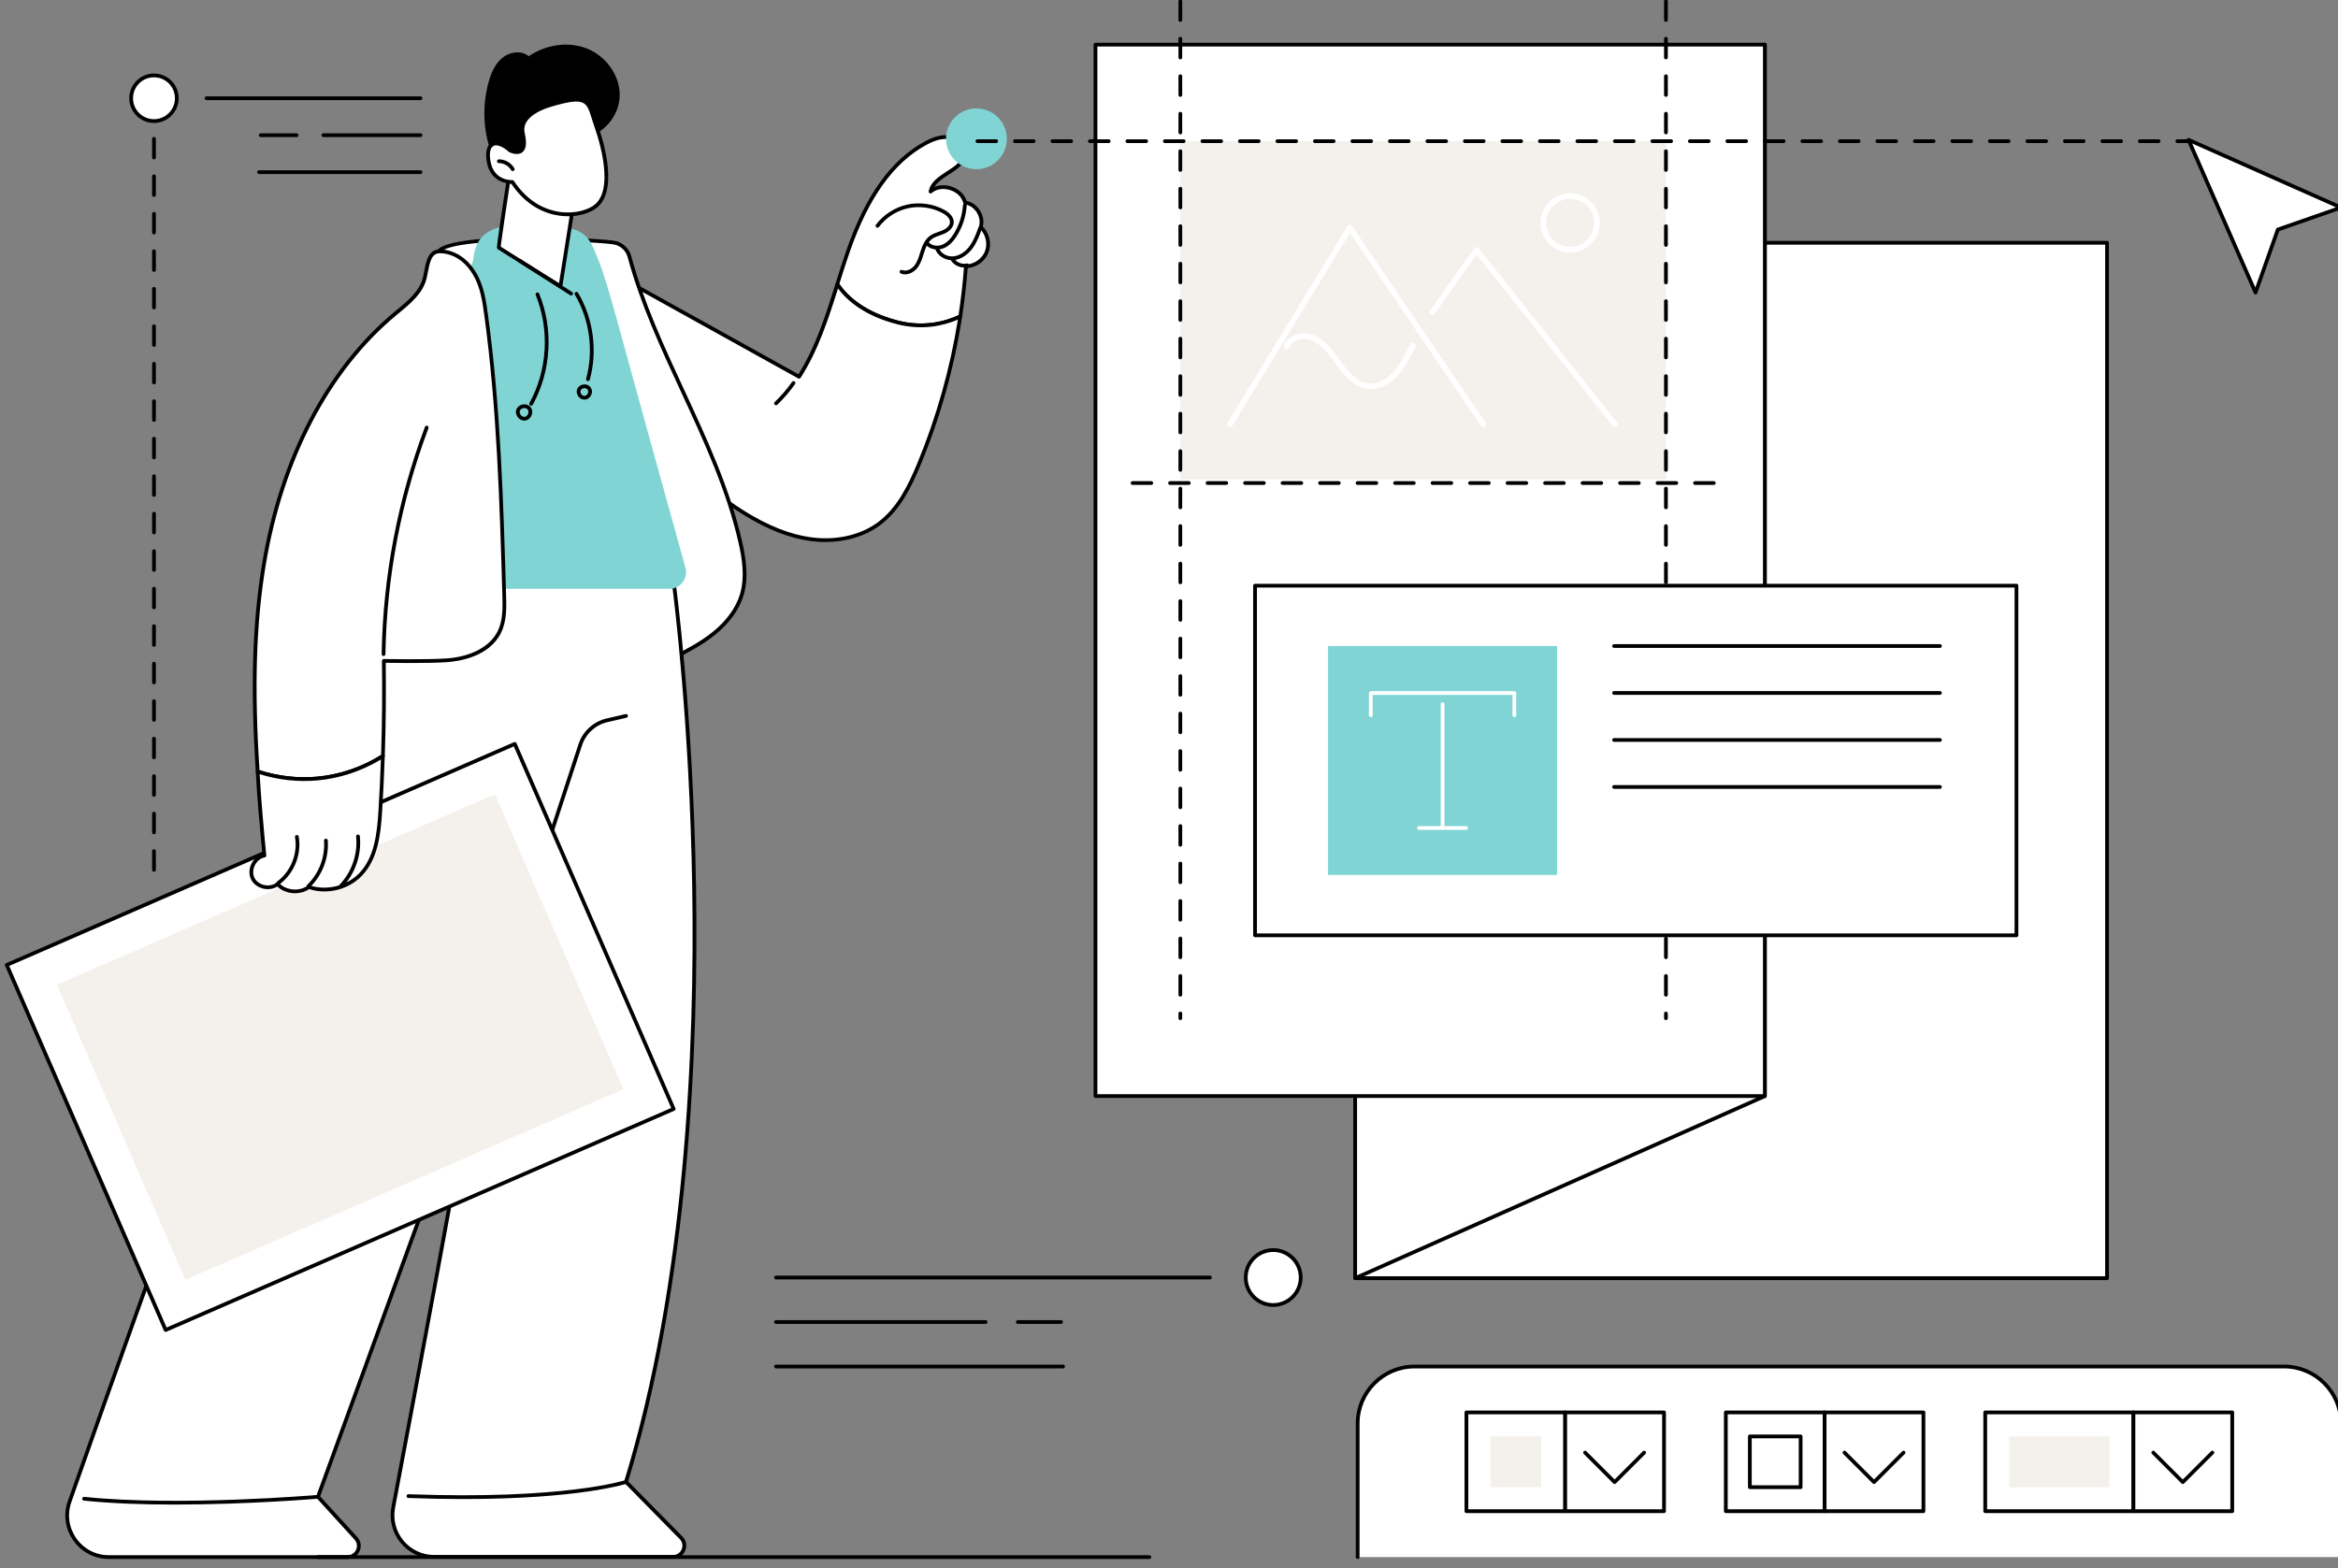 <svg width="240" height="161" viewBox="0 0 240 161" fill="none" xmlns="http://www.w3.org/2000/svg">
<rect x="0" y="0" width="240" height="161" fill="#808080" stroke="none"/>
<g clip-path="url(#clip0_2692_949)">
<path d="M92.137 33.101C88.715 32.225 86.904 30.603 85.949 29.194C86.311 28.041 86.673 26.886 87.069 25.751C88.599 21.37 90.924 16.921 95.001 14.707C95.726 14.313 96.54 13.991 97.36 14.089C98.18 14.188 98.985 14.827 99.017 15.652C99.091 17.502 95.874 17.848 95.528 19.665C96.654 18.701 98.713 19.359 99.073 20.797C100.201 20.939 101.025 22.236 100.673 23.316C101.363 23.93 101.621 24.983 101.296 25.847C100.971 26.711 100.08 27.331 99.156 27.337C99.029 29.061 98.833 30.782 98.569 32.491C97.079 33.195 94.824 33.788 92.135 33.101H92.137Z" fill="white"/>
<path d="M94.527 33.599C93.769 33.599 92.953 33.509 92.089 33.288C88.492 32.368 86.678 30.612 85.789 29.302C85.757 29.254 85.747 29.192 85.764 29.136L85.774 29.107C86.128 27.981 86.494 26.817 86.886 25.687C88.855 20.046 91.481 16.399 94.908 14.538C95.514 14.209 96.433 13.784 97.383 13.897C98.251 14.001 99.171 14.682 99.21 15.645C99.252 16.719 98.323 17.321 97.426 17.904C96.835 18.287 96.228 18.68 95.913 19.201C96.427 18.978 97.041 18.953 97.647 19.147C98.424 19.396 99.006 19.944 99.223 20.628C99.768 20.735 100.259 21.085 100.588 21.603C100.917 22.123 101.025 22.72 100.888 23.258C101.573 23.936 101.816 25.012 101.475 25.918C101.14 26.807 100.276 27.446 99.335 27.525C99.208 29.184 99.015 30.864 98.759 32.523C98.75 32.587 98.709 32.641 98.652 32.668C97.653 33.139 96.238 33.601 94.527 33.601V33.599ZM86.161 29.163C87.031 30.41 88.775 32.042 92.185 32.916C94.827 33.592 97.006 33.001 98.396 32.362C98.65 30.689 98.842 28.996 98.963 27.325C98.971 27.225 99.054 27.148 99.154 27.146C99.993 27.14 100.819 26.567 101.115 25.782C101.412 24.996 101.171 24.021 100.543 23.462C100.486 23.412 100.465 23.331 100.488 23.258C100.638 22.798 100.555 22.269 100.262 21.809C99.97 21.349 99.527 21.049 99.046 20.989C98.967 20.98 98.902 20.922 98.882 20.845C98.731 20.235 98.224 19.736 97.526 19.515C96.829 19.292 96.128 19.403 95.649 19.813C95.588 19.867 95.497 19.875 95.428 19.834C95.357 19.794 95.32 19.711 95.335 19.632C95.516 18.682 96.379 18.123 97.212 17.583C98.057 17.034 98.856 16.518 98.821 15.662C98.792 14.915 98.026 14.365 97.333 14.282C96.49 14.182 95.647 14.575 95.087 14.879C91.746 16.694 89.18 20.271 87.244 25.818C86.859 26.921 86.501 28.06 86.155 29.165L86.161 29.163Z" fill="black"/>
<path d="M61.998 27.714C62.41 27.477 64.088 28.721 64.498 28.95C66.284 29.943 68.07 30.934 69.858 31.925C73.913 34.177 77.968 36.429 82.023 38.68C83.879 35.788 84.916 32.491 85.95 29.194C86.904 30.603 88.715 32.225 92.137 33.101C94.826 33.79 97.082 33.195 98.571 32.491C97.769 37.701 96.341 42.815 94.32 47.684C93.375 49.961 92.23 52.276 90.257 53.754C88.284 55.232 85.672 55.686 83.23 55.355C80.788 55.026 78.496 53.971 76.398 52.676C71.107 49.41 66.925 44.454 64.409 38.782C63.153 35.946 62.31 32.924 61.953 29.841C61.905 29.419 61.544 27.972 61.998 27.71V27.714Z" fill="white"/>
<path d="M84.733 55.652C84.229 55.652 83.717 55.617 83.203 55.548C81.028 55.253 78.769 54.37 76.296 52.842C71.088 49.626 66.803 44.662 64.234 38.863C62.948 35.963 62.117 32.935 61.763 29.866C61.755 29.793 61.736 29.687 61.715 29.56C61.557 28.647 61.451 27.806 61.903 27.547C62.261 27.34 62.948 27.71 64.172 28.513C64.353 28.63 64.507 28.732 64.594 28.78L81.96 38.424C83.744 35.584 84.773 32.308 85.767 29.136C85.79 29.065 85.849 29.015 85.922 29.003C85.996 28.992 86.069 29.025 86.109 29.086C86.96 30.341 88.706 32.025 92.185 32.914C94.885 33.605 97.105 32.972 98.488 32.318C98.552 32.287 98.629 32.294 98.685 32.337C98.742 32.379 98.771 32.45 98.76 32.52C97.953 37.757 96.519 42.882 94.497 47.757C93.54 50.063 92.378 52.403 90.37 53.906C88.856 55.042 86.858 55.648 84.731 55.648L84.733 55.652ZM62.094 27.879C61.838 28.028 62.03 29.13 62.094 29.494C62.117 29.629 62.136 29.742 62.146 29.821C62.496 32.853 63.318 35.842 64.586 38.707C67.125 44.435 71.355 49.339 76.5 52.515C78.925 54.012 81.136 54.88 83.257 55.167C85.84 55.515 88.35 54.945 90.143 53.602C92.076 52.155 93.209 49.868 94.144 47.613C96.109 42.874 97.516 37.897 98.329 32.814C96.876 33.436 94.701 33.956 92.093 33.289C88.779 32.443 86.979 30.886 86.021 29.621C85.035 32.758 83.99 35.978 82.189 38.786C82.133 38.871 82.021 38.9 81.933 38.85L64.409 29.117C64.311 29.063 64.159 28.963 63.965 28.836C63.562 28.572 62.338 27.77 62.098 27.881L62.094 27.879Z" fill="black"/>
<path d="M92.907 28.17C92.757 28.17 92.607 28.143 92.463 28.081C92.364 28.041 92.318 27.927 92.359 27.829C92.399 27.731 92.513 27.685 92.611 27.725C93.053 27.912 93.594 27.622 93.877 27.254C94.154 26.894 94.293 26.451 94.439 25.984C94.464 25.907 94.487 25.83 94.512 25.753C94.689 25.206 94.938 24.596 95.448 24.221C95.721 24.019 96.037 23.911 96.341 23.805C96.489 23.753 96.629 23.705 96.766 23.647C97.122 23.495 97.505 23.197 97.517 22.818C97.53 22.371 97.043 22.038 96.751 21.88C95.69 21.305 94.404 21.122 93.225 21.378C92.045 21.634 90.952 22.335 90.226 23.301C90.163 23.385 90.041 23.403 89.957 23.339C89.872 23.276 89.855 23.154 89.918 23.07C90.7 22.032 91.874 21.28 93.142 21.003C94.41 20.727 95.792 20.924 96.933 21.542C97.572 21.888 97.915 22.344 97.901 22.829C97.886 23.305 97.52 23.741 96.918 24.001C96.768 24.065 96.614 24.119 96.466 24.171C96.175 24.271 95.902 24.365 95.675 24.532C95.253 24.842 95.036 25.383 94.878 25.872C94.853 25.947 94.83 26.024 94.807 26.099C94.657 26.578 94.501 27.075 94.183 27.489C93.892 27.868 93.404 28.168 92.909 28.168L92.907 28.17Z" fill="black"/>
<path d="M96.184 25.612C95.751 25.612 95.311 25.458 95.022 25.093C94.956 25.01 94.97 24.889 95.053 24.823C95.135 24.758 95.257 24.771 95.324 24.856C95.659 25.279 96.311 25.306 96.754 25.116C97.189 24.929 97.578 24.546 97.942 23.945C98.467 23.078 98.781 22.084 98.85 21.072C98.858 20.966 98.946 20.885 99.056 20.893C99.162 20.901 99.243 20.991 99.235 21.099C99.162 22.173 98.829 23.226 98.271 24.146C97.865 24.817 97.418 25.25 96.906 25.47C96.689 25.564 96.438 25.616 96.184 25.616V25.612Z" fill="black"/>
<path d="M97.732 26.713C96.954 26.713 96.219 26.234 96.005 25.556C95.973 25.454 96.028 25.347 96.13 25.314C96.233 25.281 96.34 25.337 96.373 25.439C96.552 26.005 97.222 26.39 97.892 26.319C98.488 26.255 99.085 25.87 99.529 25.266C99.924 24.729 100.163 24.115 100.432 23.368C100.469 23.268 100.578 23.216 100.678 23.253C100.779 23.289 100.83 23.399 100.794 23.499C100.573 24.109 100.299 24.869 99.839 25.493C99.331 26.184 98.636 26.625 97.932 26.702C97.865 26.709 97.797 26.713 97.732 26.713Z" fill="black"/>
<path d="M98.97 27.468C98.442 27.468 97.915 27.196 97.628 26.752C97.57 26.663 97.595 26.544 97.686 26.486C97.774 26.428 97.894 26.453 97.951 26.544C98.215 26.952 98.748 27.167 99.222 27.054C99.326 27.029 99.43 27.092 99.453 27.196C99.478 27.3 99.414 27.404 99.31 27.427C99.199 27.454 99.085 27.466 98.97 27.466V27.468Z" fill="black"/>
<path d="M79.658 41.61C79.608 41.61 79.556 41.59 79.519 41.55C79.446 41.473 79.448 41.352 79.525 41.279C80.181 40.649 80.78 39.955 81.302 39.212C81.363 39.125 81.482 39.104 81.569 39.166C81.656 39.227 81.677 39.346 81.615 39.433C81.078 40.195 80.464 40.909 79.791 41.556C79.754 41.592 79.706 41.61 79.658 41.61Z" fill="black"/>
<path d="M63.199 24.942C63.889 25.123 64.428 25.658 64.613 26.347C67.338 36.456 73.655 45.403 75.986 55.627C76.392 57.405 76.669 59.287 76.153 61.037C75.682 62.63 74.581 63.98 73.287 65.025C71.994 66.07 70.506 66.841 69.03 67.606C66.986 62.983 65.346 58.192 63.711 53.41C62.125 48.775 60.537 44.127 59.534 39.333C58.834 35.974 47.721 36.273 47.819 32.839C47.846 31.863 44.355 26.611 45.007 25.812C46.568 23.903 61.855 24.59 63.197 24.941L63.199 24.942Z" fill="white"/>
<path d="M69.03 67.8C69.009 67.8 68.988 67.796 68.966 67.788C68.916 67.771 68.876 67.733 68.855 67.684C66.807 63.052 65.14 58.182 63.529 53.473C61.969 48.908 60.354 44.187 59.347 39.373C59.028 37.847 56.227 37.087 53.518 36.353C50.461 35.524 47.574 34.743 47.628 32.835C47.638 32.481 47.016 31.288 46.416 30.133C45.161 27.722 44.43 26.22 44.859 25.693C46.512 23.67 62.021 24.436 63.247 24.758C64.001 24.954 64.596 25.545 64.8 26.299C66.087 31.078 68.22 35.68 70.281 40.128C72.573 45.076 74.944 50.191 76.174 55.586C76.559 57.278 76.881 59.256 76.338 61.094C75.903 62.571 74.889 63.981 73.409 65.178C72.096 66.239 70.583 67.022 69.121 67.781C69.094 67.794 69.063 67.802 69.032 67.802L69.03 67.8ZM54.736 24.736C50.415 24.736 45.915 25.008 45.159 25.936C44.857 26.305 46.048 28.59 46.758 29.954C47.545 31.465 48.027 32.412 48.015 32.845C47.969 34.448 50.842 35.228 53.62 35.98C56.441 36.744 59.359 37.535 59.726 39.294C60.727 44.087 62.338 48.794 63.895 53.348C65.481 57.986 67.121 62.779 69.124 67.342C70.514 66.622 71.936 65.869 73.166 64.876C74.586 63.729 75.555 62.384 75.968 60.983C76.486 59.23 76.174 57.313 75.799 55.671C74.577 50.315 72.215 45.218 69.933 40.289C67.864 35.826 65.725 31.209 64.428 26.399C64.261 25.778 63.772 25.293 63.15 25.129C62.529 24.967 58.708 24.736 54.736 24.736Z" fill="black"/>
<path d="M69.136 59.618C69.136 59.618 76.405 112.524 64.261 152.154L69.915 157.893C70.631 158.621 70.117 159.851 69.096 159.851H44.572C41.889 159.851 39.866 157.41 40.367 154.775C42.449 143.78 47.289 118.084 48.614 109.82L32.645 153.682L36.535 157.947C37.208 158.686 36.685 159.874 35.684 159.874H11.182C8.229 159.874 6.162 156.954 7.144 154.169C13.926 134.942 35.971 72.648 42.855 60.415L69.136 59.62V59.618Z" fill="white"/>
<path d="M35.684 160.064H11.182C9.711 160.064 8.379 159.375 7.531 158.174C6.682 156.973 6.474 155.489 6.965 154.104C25.705 100.978 38.059 68.549 42.69 60.319C42.722 60.259 42.784 60.223 42.851 60.221L69.132 59.426C69.234 59.426 69.315 59.495 69.328 59.591C69.346 59.724 71.151 73.037 71.447 91.02C71.721 107.591 70.731 131.628 64.48 152.1L70.054 157.757C70.441 158.149 70.548 158.709 70.337 159.217C70.123 159.726 69.65 160.041 69.097 160.041H44.574C43.236 160.041 41.981 159.45 41.129 158.421C40.276 157.391 39.93 156.049 40.178 154.735C42.068 144.752 46.41 121.714 48.084 111.829L32.864 153.634L36.677 157.812C37.041 158.211 37.131 158.765 36.914 159.26C36.696 159.754 36.225 160.06 35.686 160.06L35.684 160.064ZM42.969 60.604C38.307 68.966 25.988 101.331 7.325 154.233C6.878 155.501 7.067 156.856 7.842 157.953C8.618 159.05 9.836 159.679 11.18 159.679H35.682C36.067 159.679 36.404 159.46 36.558 159.108C36.714 158.756 36.648 158.359 36.388 158.076L32.499 153.811C32.451 153.757 32.435 153.682 32.46 153.615L48.429 109.753C48.463 109.66 48.562 109.606 48.658 109.632C48.754 109.657 48.816 109.751 48.8 109.849C47.472 118.142 42.589 144.055 40.553 154.81C40.326 156.009 40.642 157.237 41.421 158.178C42.201 159.119 43.348 159.658 44.57 159.658H69.093C69.563 159.658 69.857 159.354 69.977 159.069C70.096 158.784 70.106 158.361 69.775 158.026L64.12 152.287C64.07 152.237 64.053 152.164 64.074 152.096C70.341 131.647 71.332 107.599 71.058 91.026C70.781 74.168 69.178 61.426 68.966 59.815L42.969 60.602V60.604Z" fill="black"/>
<path d="M17.958 154.479C14.775 154.479 11.501 154.373 8.61 154.073C8.505 154.061 8.428 153.967 8.439 153.861C8.451 153.755 8.543 153.678 8.651 153.69C18.374 154.698 32.487 153.501 32.628 153.49C32.736 153.48 32.826 153.559 32.836 153.665C32.845 153.771 32.766 153.863 32.66 153.873C32.56 153.88 25.522 154.477 17.958 154.477V154.479Z" fill="black"/>
<path d="M47.586 153.911C45.85 153.911 43.964 153.879 41.916 153.802C41.81 153.798 41.727 153.709 41.731 153.601C41.735 153.496 41.825 153.413 41.931 153.417C57.913 154.009 64.139 151.992 64.199 151.973C64.301 151.94 64.409 151.994 64.444 152.094C64.478 152.195 64.422 152.304 64.322 152.339C64.268 152.356 59.47 153.911 47.586 153.911Z" fill="black"/>
<path d="M48.612 110.013C48.592 110.013 48.571 110.009 48.552 110.003C48.452 109.97 48.396 109.861 48.429 109.761L59.389 76.391C59.819 75.085 60.918 74.08 62.259 73.77L64.218 73.318C64.322 73.295 64.424 73.358 64.449 73.462C64.472 73.566 64.409 73.668 64.305 73.693L62.346 74.145C61.135 74.424 60.144 75.331 59.755 76.511L48.794 109.88C48.767 109.961 48.693 110.013 48.612 110.013Z" fill="black"/>
<path d="M52.846 76.375L0.697 99.072L17.009 136.551L69.158 113.855L52.846 76.375Z" fill="white"/>
<path d="M17.004 136.747C16.929 136.747 16.86 136.705 16.827 136.632L0.516 99.152C0.494 99.106 0.494 99.052 0.514 99.004C0.533 98.956 0.57 98.919 0.616 98.898L52.765 76.203C52.863 76.16 52.977 76.205 53.019 76.303L69.329 113.783C69.35 113.829 69.35 113.883 69.33 113.931C69.311 113.979 69.275 114.016 69.228 114.037L17.079 136.732C17.054 136.744 17.027 136.747 17.002 136.747H17.004ZM0.947 99.175L17.104 136.301L68.901 113.76L52.744 76.634L0.947 99.175Z" fill="black"/>
<path d="M19.03 131.4L63.99 111.833L50.807 81.543L5.847 101.111L19.03 131.4Z" fill="#F4F0EC"/>
<path d="M46.568 60.456H68.716C69.846 60.456 70.664 59.382 70.364 58.292C69.673 55.792 68.407 51.223 66.709 45.118C64.076 35.655 62.377 28.992 61.459 26.779C60.539 24.565 60.379 23.37 56.63 23.203C53.175 23.049 49.024 22.519 48.616 26.424C48.537 27.183 48.123 27.866 47.511 28.318L45.057 30.137L46.57 60.456H46.568Z" fill="#80D4D4"/>
<path d="M54.522 41.658C54.492 41.658 54.459 41.65 54.43 41.635C54.338 41.585 54.303 41.467 54.353 41.373C56.197 37.999 56.435 33.857 54.992 30.293C54.952 30.195 55 30.083 55.098 30.043C55.196 30.002 55.309 30.05 55.348 30.148C56.836 33.819 56.589 38.084 54.692 41.558C54.657 41.621 54.59 41.658 54.522 41.658Z" fill="black"/>
<path d="M53.82 43.186C53.575 43.186 53.337 43.066 53.165 42.853C52.969 42.61 52.909 42.308 53.006 42.045C53.102 41.781 53.342 41.588 53.648 41.529C53.954 41.469 54.249 41.558 54.438 41.766C54.447 41.777 54.457 41.791 54.464 41.804C54.476 41.814 54.486 41.825 54.495 41.839C54.659 42.066 54.684 42.372 54.561 42.658C54.438 42.945 54.199 43.14 53.922 43.178C53.889 43.182 53.854 43.186 53.82 43.186ZM53.829 41.896C53.795 41.896 53.756 41.9 53.72 41.908C53.55 41.941 53.414 42.045 53.365 42.177C53.317 42.31 53.354 42.478 53.464 42.61C53.571 42.745 53.727 42.816 53.868 42.797C54.008 42.778 54.137 42.666 54.205 42.508C54.272 42.349 54.262 42.179 54.18 42.064C54.174 42.056 54.17 42.05 54.166 42.043C54.16 42.037 54.155 42.031 54.149 42.025C54.074 41.943 53.958 41.896 53.829 41.896Z" fill="black"/>
<path d="M60.356 39.127C60.338 39.127 60.321 39.125 60.304 39.119C60.202 39.09 60.142 38.984 60.169 38.883C60.958 36.028 60.525 32.804 59.01 30.26C58.956 30.17 58.985 30.05 59.078 29.997C59.168 29.943 59.288 29.971 59.342 30.064C60.91 32.697 61.358 36.032 60.541 38.986C60.517 39.071 60.438 39.127 60.356 39.127Z" fill="black"/>
<path d="M59.99 41.032C59.745 41.032 59.509 40.901 59.353 40.678C59.189 40.441 59.153 40.16 59.257 39.922C59.361 39.685 59.592 39.518 59.876 39.477C60.161 39.437 60.431 39.531 60.596 39.729C60.611 39.749 60.623 39.768 60.631 39.791C60.648 39.806 60.663 39.824 60.677 39.845C60.806 40.07 60.8 40.355 60.663 40.607C60.527 40.859 60.29 41.019 60.03 41.032C60.017 41.032 60.005 41.032 59.992 41.032H59.99ZM60.003 39.852C59.98 39.852 59.955 39.852 59.93 39.858C59.782 39.88 59.659 39.962 59.609 40.076C59.561 40.189 59.584 40.336 59.669 40.459C59.755 40.582 59.884 40.655 60.007 40.647C60.13 40.642 60.25 40.555 60.323 40.422C60.394 40.289 60.402 40.141 60.34 40.035C60.334 40.024 60.329 40.014 60.325 40.003C60.315 39.995 60.307 39.987 60.3 39.978C60.234 39.899 60.125 39.854 60.003 39.854V39.852Z" fill="black"/>
<path d="M26.45 79.215C25.996 72.15 25.926 65.069 27.066 58.1C28.667 48.29 32.913 38.576 40.555 32.219C41.81 31.176 43.233 30.1 43.612 28.515C43.866 27.448 43.92 25.912 45.013 25.816C45.013 25.816 47.213 25.572 48.725 28.105C49.484 29.375 49.707 30.886 49.907 32.352C51.204 41.885 51.485 51.523 51.764 61.141C51.801 62.411 51.826 63.737 51.27 64.878C50.329 66.811 47.998 67.648 45.852 67.796C43.706 67.944 39.404 67.854 39.404 67.854C39.451 71.11 39.418 74.369 39.31 77.623C37.261 78.928 34.895 79.738 32.474 79.942C30.445 80.114 28.384 79.856 26.454 79.215H26.45Z" fill="white"/>
<path d="M31.253 80.185C29.618 80.185 27.957 79.917 26.388 79.396C26.313 79.371 26.261 79.303 26.257 79.226C25.703 70.602 25.893 64.078 26.875 58.067C28.669 47.081 33.482 37.849 40.43 32.069L40.705 31.842C41.876 30.876 43.084 29.877 43.421 28.468C43.465 28.28 43.504 28.078 43.544 27.862C43.735 26.855 43.95 25.714 44.992 25.622C45.082 25.612 47.328 25.395 48.885 28.005C49.688 29.348 49.911 30.997 50.092 32.325C51.393 41.879 51.676 51.668 51.951 61.135C51.987 62.361 52.028 63.752 51.437 64.963C50.236 67.428 47.137 67.9 45.859 67.988C43.995 68.117 40.469 68.065 39.595 68.05C39.637 71.222 39.605 74.444 39.497 77.631C39.495 77.694 39.462 77.752 39.408 77.787C37.316 79.118 34.922 79.929 32.483 80.135C32.075 80.169 31.663 80.187 31.25 80.187L31.253 80.185ZM26.633 79.072C28.513 79.679 30.524 79.913 32.455 79.75C34.797 79.553 37.099 78.78 39.12 77.515C39.225 74.301 39.256 71.052 39.21 67.856C39.21 67.804 39.229 67.754 39.266 67.717C39.302 67.68 39.354 67.659 39.406 67.661C39.449 67.661 43.725 67.75 45.836 67.603C48.356 67.43 50.321 66.379 51.094 64.794C51.643 63.668 51.605 62.328 51.57 61.146C51.295 51.689 51.012 41.91 49.715 32.377C49.53 31.018 49.32 29.477 48.558 28.203C47.132 25.814 45.117 25.997 45.032 26.007C44.279 26.074 44.1 27.019 43.925 27.935C43.885 28.155 43.844 28.36 43.798 28.559C43.432 30.093 42.172 31.134 40.954 32.141L40.68 32.368C33.804 38.088 29.038 47.237 27.258 58.13C26.286 64.079 26.094 70.544 26.636 79.072H26.633Z" fill="black"/>
<path d="M39.371 67.353C39.371 67.353 39.369 67.353 39.367 67.353C39.261 67.353 39.177 67.265 39.179 67.157C39.315 59.164 40.811 51.316 43.621 43.831C43.659 43.731 43.769 43.681 43.869 43.719C43.969 43.756 44.019 43.867 43.983 43.967C41.186 51.41 39.7 59.214 39.564 67.165C39.564 67.271 39.475 67.353 39.371 67.353Z" fill="black"/>
<path d="M27.14 87.837C26.857 84.881 26.586 81.923 26.449 79.215C28.382 79.856 30.441 80.114 32.469 79.942C34.891 79.738 37.256 78.928 39.306 77.623C39.242 79.498 39.156 81.37 39.04 83.241C38.898 85.576 38.628 88.112 37.002 89.794C35.67 91.172 33.52 91.69 31.707 91.072C30.759 91.777 29.284 91.638 28.484 90.77C27.696 91.403 26.347 91.084 25.928 90.166C25.508 89.248 26.147 88.018 27.14 87.835V87.837Z" fill="white"/>
<path d="M30.289 91.713C29.621 91.713 28.95 91.477 28.463 91.022C28.06 91.278 27.537 91.359 27.025 91.238C26.45 91.101 25.974 90.732 25.753 90.247C25.532 89.762 25.56 89.161 25.834 88.638C26.076 88.172 26.478 87.827 26.933 87.689C26.663 84.873 26.394 81.909 26.255 79.224C26.251 79.161 26.28 79.099 26.33 79.061C26.38 79.022 26.448 79.011 26.507 79.032C28.422 79.669 30.48 79.917 32.45 79.75C34.825 79.55 37.16 78.759 39.2 77.461C39.26 77.423 39.337 77.421 39.398 77.457C39.46 77.492 39.498 77.559 39.495 77.631C39.431 79.519 39.343 81.411 39.229 83.254C39.081 85.691 38.796 88.212 37.137 89.929C35.769 91.346 33.609 91.885 31.736 91.286C31.311 91.573 30.799 91.713 30.285 91.713H30.289ZM28.484 90.58C28.536 90.58 28.588 90.601 28.626 90.641C29.363 91.44 30.722 91.567 31.594 90.92C31.644 90.882 31.711 90.872 31.771 90.893C33.501 91.482 35.595 90.978 36.866 89.663C38.434 88.041 38.706 85.597 38.85 83.233C38.956 81.511 39.04 79.744 39.102 77.979C37.083 79.197 34.804 79.942 32.485 80.137C30.553 80.298 28.544 80.075 26.655 79.486C26.8 82.142 27.067 85.056 27.331 87.822C27.341 87.922 27.273 88.01 27.175 88.029C26.767 88.105 26.394 88.399 26.174 88.819C25.957 89.238 25.93 89.713 26.101 90.091C26.274 90.468 26.652 90.759 27.112 90.866C27.572 90.974 28.039 90.886 28.363 90.624C28.397 90.595 28.442 90.582 28.484 90.582V90.58Z" fill="black"/>
<path d="M28.572 90.847C28.513 90.847 28.455 90.82 28.416 90.768C28.353 90.682 28.372 90.562 28.457 90.499C29.845 89.481 30.58 87.656 30.283 85.959C30.266 85.855 30.335 85.755 30.439 85.735C30.545 85.716 30.643 85.787 30.663 85.891C30.982 87.729 30.189 89.704 28.684 90.807C28.649 90.832 28.609 90.843 28.57 90.843L28.572 90.847Z" fill="black"/>
<path d="M31.657 91.184C31.607 91.184 31.555 91.165 31.519 91.124C31.446 91.047 31.448 90.926 31.525 90.853C32.737 89.69 33.388 87.995 33.263 86.319C33.255 86.213 33.334 86.12 33.44 86.113C33.547 86.105 33.638 86.184 33.645 86.29C33.778 88.078 33.084 89.889 31.79 91.13C31.754 91.167 31.706 91.184 31.657 91.184Z" fill="black"/>
<path d="M35.007 91.145C34.958 91.145 34.91 91.128 34.874 91.092C34.797 91.019 34.795 90.897 34.868 90.82C36.109 89.523 36.741 87.683 36.556 85.897C36.544 85.791 36.621 85.697 36.727 85.685C36.833 85.674 36.927 85.751 36.939 85.857C37.135 87.754 36.465 89.708 35.147 91.086C35.108 91.126 35.058 91.145 35.008 91.145H35.007Z" fill="black"/>
<path d="M50.188 8.316C50.455 7.398 50.871 6.476 51.627 5.889C52.382 5.302 53.546 5.157 54.276 5.775C56.006 4.588 58.319 4.211 60.267 4.99C62.215 5.769 63.67 7.767 63.612 9.865C63.554 11.963 61.849 13.949 59.761 14.14C59.428 15.96 57.721 17.336 55.892 17.619C54.241 17.875 51.04 17.323 50.384 15.529C49.558 13.274 49.52 10.61 50.19 8.316H50.188Z" fill="black"/>
<path d="M58.901 20.739L57.532 29.394C57.532 29.394 51.246 25.481 51.2 25.42C51.154 25.358 52.27 17.995 52.27 17.995C52.27 17.995 53.723 15.56 58.899 20.739H58.901Z" fill="white"/>
<path d="M57.532 29.587C57.497 29.587 57.461 29.577 57.43 29.558C51.113 25.626 51.073 25.574 51.044 25.535C50.979 25.449 50.95 25.408 52.08 17.966C52.083 17.941 52.091 17.918 52.105 17.896C52.118 17.873 52.439 17.352 53.265 17.248C54.247 17.127 56.042 17.61 59.035 20.604C59.079 20.649 59.099 20.71 59.089 20.77L57.721 29.425C57.711 29.488 57.669 29.542 57.611 29.569C57.586 29.581 57.559 29.587 57.53 29.587H57.532ZM51.398 25.322C51.941 25.678 55.111 27.658 57.388 29.077L58.694 20.806C55.869 17.998 54.22 17.527 53.331 17.627C52.78 17.691 52.522 17.975 52.455 18.066C52.051 20.73 51.468 24.66 51.398 25.322Z" fill="black"/>
<path d="M61.202 12.958C61.202 12.958 63.548 19.143 61.202 21.136C59.809 22.317 55.409 22.937 52.595 18.684C52.595 18.684 50.648 18.78 50.203 16.786C49.758 14.794 50.753 14.041 52.364 15.444C52.364 15.444 54.312 16.436 53.671 13.674C53.392 12.471 54.42 11.374 56.668 10.725C60.736 9.551 60.359 10.577 61.202 12.958Z" fill="white"/>
<path d="M58.298 22.202C58.007 22.202 57.705 22.181 57.393 22.138C56.027 21.944 54.073 21.218 52.489 18.876C52.045 18.859 50.422 18.668 50.013 16.83C49.772 15.756 49.928 14.965 50.44 14.661C50.938 14.365 51.658 14.586 52.468 15.285C52.655 15.373 53.127 15.529 53.381 15.331C53.639 15.129 53.675 14.555 53.481 13.72C53.167 12.365 54.308 11.208 56.612 10.543C60.132 9.526 60.511 10.127 61.094 12.013C61.175 12.277 61.268 12.577 61.381 12.894C61.489 13.181 63.741 19.234 61.324 21.286C60.74 21.78 59.632 22.206 58.296 22.206L58.298 22.202ZM52.593 18.491C52.657 18.491 52.718 18.524 52.753 18.578C54.268 20.868 56.142 21.571 57.447 21.757C59.049 21.986 60.452 21.519 61.075 20.989C63.292 19.109 61.044 13.087 61.021 13.027C61.021 13.027 61.021 13.025 61.021 13.023C60.906 12.696 60.812 12.392 60.729 12.124C60.213 10.452 60.055 9.948 56.722 10.912C54.641 11.512 53.596 12.504 53.858 13.633C54.096 14.667 54.02 15.321 53.619 15.635C53.107 16.035 52.309 15.635 52.276 15.62C52.262 15.612 52.249 15.604 52.237 15.593C51.575 15.015 50.977 14.792 50.638 14.992C50.284 15.202 50.191 15.858 50.39 16.745C50.794 18.558 52.511 18.497 52.586 18.493C52.59 18.493 52.592 18.493 52.595 18.493L52.593 18.491Z" fill="black"/>
<path d="M52.634 17.565C52.566 17.565 52.503 17.531 52.466 17.469C52.218 17.036 51.718 16.745 51.217 16.745C51.217 16.745 51.213 16.745 51.212 16.745C51.106 16.745 51.019 16.661 51.019 16.553C51.019 16.447 51.104 16.361 51.212 16.361C51.213 16.361 51.215 16.361 51.219 16.361C51.862 16.361 52.482 16.721 52.801 17.279C52.853 17.371 52.822 17.488 52.73 17.54C52.699 17.558 52.666 17.565 52.634 17.565Z" fill="black"/>
<path d="M58.627 30.337C58.593 30.337 58.556 30.328 58.523 30.306L53.225 26.921C53.135 26.863 53.109 26.744 53.167 26.655C53.225 26.565 53.342 26.54 53.433 26.598L58.731 29.983C58.822 30.041 58.847 30.16 58.789 30.249C58.752 30.306 58.691 30.337 58.627 30.337Z" fill="black"/>
<path d="M102.438 16.458C103.657 15.239 103.657 13.262 102.438 12.043C101.219 10.824 99.242 10.824 98.023 12.043C96.804 13.262 96.804 15.239 98.023 16.458C99.242 17.677 101.219 17.677 102.438 16.458Z" fill="#80D4D4"/>
<path d="M216.291 24.929H139.11V131.237H216.291V24.929Z" fill="white"/>
<path d="M216.291 131.428H139.11C139.005 131.428 138.918 131.341 138.918 131.235V24.929C138.918 24.823 139.005 24.737 139.11 24.737H216.291C216.397 24.737 216.484 24.823 216.484 24.929V131.237C216.484 131.343 216.397 131.43 216.291 131.43V131.428ZM139.303 131.043H216.099V25.122H139.303V131.045V131.043Z" fill="black"/>
<path d="M181.163 112.54L139.11 131.235V23.278L181.163 4.582V112.54Z" fill="white"/>
<path d="M139.11 131.428C139.074 131.428 139.037 131.418 139.006 131.397C138.953 131.362 138.918 131.301 138.918 131.235V23.278C138.918 23.201 138.962 23.133 139.032 23.102L181.086 4.405C181.146 4.378 181.215 4.384 181.269 4.42C181.323 4.455 181.358 4.516 181.358 4.582V112.54C181.358 112.617 181.313 112.684 181.244 112.715L139.189 131.412C139.164 131.424 139.137 131.43 139.11 131.43V131.428ZM139.303 23.403V130.939L180.973 112.413V4.876L139.303 23.403Z" fill="black"/>
<path d="M181.165 4.582H112.453V112.54H181.165V4.582Z" fill="white"/>
<path d="M181.165 112.732H112.453C112.347 112.732 112.26 112.645 112.26 112.54V4.582C112.26 4.476 112.347 4.389 112.453 4.389H181.165C181.271 4.389 181.358 4.476 181.358 4.582V112.54C181.358 112.645 181.271 112.732 181.165 112.732ZM112.645 112.347H180.973V4.774H112.645V112.347Z" fill="black"/>
<path d="M171.013 14.494H121.164V49.21H171.013V14.494Z" fill="#F4F0EC"/>
<path d="M126.256 43.863C126.204 43.863 126.152 43.85 126.106 43.821C125.969 43.738 125.927 43.561 126.01 43.425L138.308 23.226C138.36 23.141 138.448 23.089 138.547 23.087C138.647 23.083 138.737 23.131 138.793 23.214L152.504 43.413C152.592 43.546 152.56 43.725 152.427 43.813C152.294 43.904 152.115 43.869 152.027 43.736L138.568 23.909L126.502 43.725C126.448 43.813 126.352 43.863 126.256 43.863Z" fill="white"/>
<path d="M165.78 43.863C165.695 43.863 165.611 43.827 165.553 43.754L151.582 26.149L147.267 32.218C147.175 32.348 146.994 32.377 146.865 32.285C146.736 32.193 146.705 32.012 146.798 31.883L151.336 25.501C151.388 25.427 151.472 25.381 151.563 25.379C151.659 25.375 151.74 25.418 151.796 25.489L166.005 43.394C166.105 43.519 166.084 43.7 165.959 43.8C165.905 43.842 165.844 43.861 165.78 43.861V43.863Z" fill="white"/>
<path d="M161.178 25.93C159.5 25.93 158.133 24.563 158.133 22.885C158.133 21.207 159.5 19.84 161.178 19.84C162.856 19.84 164.223 21.207 164.223 22.885C164.223 24.563 162.856 25.93 161.178 25.93ZM161.178 20.418C159.817 20.418 158.711 21.524 158.711 22.885C158.711 24.246 159.817 25.352 161.178 25.352C162.539 25.352 163.645 24.246 163.645 22.885C163.645 21.524 162.539 20.418 161.178 20.418Z" fill="white"/>
<path d="M140.723 39.962C140.585 39.962 140.448 39.953 140.311 39.931C139.028 39.731 138.052 38.623 137.345 37.68C137.243 37.545 137.143 37.406 137.041 37.268C136.427 36.432 135.792 35.566 134.959 35.099C134.441 34.808 133.787 34.733 133.252 34.902C132.954 34.997 132.551 35.212 132.32 35.703C132.253 35.847 132.08 35.909 131.935 35.842C131.791 35.774 131.729 35.601 131.797 35.457C132.051 34.92 132.492 34.539 133.075 34.354C133.768 34.133 134.578 34.223 135.24 34.596C136.181 35.126 136.855 36.042 137.503 36.927C137.603 37.064 137.703 37.199 137.804 37.333C138.444 38.19 139.32 39.192 140.396 39.36C141.249 39.493 142.226 39.063 143.013 38.215C143.758 37.41 144.274 36.361 144.773 35.347C144.844 35.205 145.017 35.145 145.159 35.216C145.302 35.287 145.362 35.459 145.29 35.603C144.773 36.656 144.238 37.743 143.437 38.609C142.627 39.487 141.657 39.966 140.719 39.966L140.723 39.962Z" fill="white"/>
<path d="M171.011 104.739C170.905 104.739 170.819 104.653 170.819 104.547V104.058C170.819 103.952 170.905 103.865 171.011 103.865C171.117 103.865 171.204 103.952 171.204 104.058V104.547C171.204 104.653 171.117 104.739 171.011 104.739ZM171.011 102.326C170.905 102.326 170.819 102.239 170.819 102.133V100.209C170.819 100.103 170.905 100.016 171.011 100.016C171.117 100.016 171.204 100.103 171.204 100.209V102.133C171.204 102.239 171.117 102.326 171.011 102.326ZM171.011 98.476C170.905 98.476 170.819 98.39 170.819 98.284V96.359C170.819 96.254 170.905 96.167 171.011 96.167C171.117 96.167 171.204 96.254 171.204 96.359V98.284C171.204 98.39 171.117 98.476 171.011 98.476ZM171.011 94.627C170.905 94.627 170.819 94.541 170.819 94.435V92.51C170.819 92.404 170.905 92.318 171.011 92.318C171.117 92.318 171.204 92.404 171.204 92.51V94.435C171.204 94.541 171.117 94.627 171.011 94.627ZM171.011 90.778C170.905 90.778 170.819 90.691 170.819 90.585V88.661C170.819 88.555 170.905 88.468 171.011 88.468C171.117 88.468 171.204 88.555 171.204 88.661V90.585C171.204 90.691 171.117 90.778 171.011 90.778ZM171.011 86.929C170.905 86.929 170.819 86.842 170.819 86.736V84.812C170.819 84.706 170.905 84.619 171.011 84.619C171.117 84.619 171.204 84.706 171.204 84.812V86.736C171.204 86.842 171.117 86.929 171.011 86.929ZM171.011 83.079C170.905 83.079 170.819 82.993 170.819 82.887V80.962C170.819 80.856 170.905 80.77 171.011 80.77C171.117 80.77 171.204 80.856 171.204 80.962V82.887C171.204 82.993 171.117 83.079 171.011 83.079ZM171.011 79.23C170.905 79.23 170.819 79.144 170.819 79.038V77.113C170.819 77.007 170.905 76.921 171.011 76.921C171.117 76.921 171.204 77.007 171.204 77.113V79.038C171.204 79.144 171.117 79.23 171.011 79.23ZM171.011 75.381C170.905 75.381 170.819 75.294 170.819 75.189V73.264C170.819 73.158 170.905 73.071 171.011 73.071C171.117 73.071 171.204 73.158 171.204 73.264V75.189C171.204 75.294 171.117 75.381 171.011 75.381ZM171.011 71.532C170.905 71.532 170.819 71.445 170.819 71.339V69.415C170.819 69.309 170.905 69.222 171.011 69.222C171.117 69.222 171.204 69.309 171.204 69.415V71.339C171.204 71.445 171.117 71.532 171.011 71.532ZM171.011 67.683C170.905 67.683 170.819 67.596 170.819 67.49V65.565C170.819 65.46 170.905 65.373 171.011 65.373C171.117 65.373 171.204 65.46 171.204 65.565V67.49C171.204 67.596 171.117 67.683 171.011 67.683ZM171.011 63.833C170.905 63.833 170.819 63.747 170.819 63.641V61.716C170.819 61.61 170.905 61.524 171.011 61.524C171.117 61.524 171.204 61.61 171.204 61.716V63.641C171.204 63.747 171.117 63.833 171.011 63.833ZM171.011 59.984C170.905 59.984 170.819 59.897 170.819 59.792V57.867C170.819 57.761 170.905 57.675 171.011 57.675C171.117 57.675 171.204 57.761 171.204 57.867V59.792C171.204 59.897 171.117 59.984 171.011 59.984ZM171.011 56.135C170.905 56.135 170.819 56.048 170.819 55.942V54.018C170.819 53.912 170.905 53.825 171.011 53.825C171.117 53.825 171.204 53.912 171.204 54.018V55.942C171.204 56.048 171.117 56.135 171.011 56.135ZM171.011 52.286C170.905 52.286 170.819 52.199 170.819 52.093V50.169C170.819 50.063 170.905 49.976 171.011 49.976C171.117 49.976 171.204 50.063 171.204 50.169V52.093C171.204 52.199 171.117 52.286 171.011 52.286ZM171.011 48.436C170.905 48.436 170.819 48.35 170.819 48.244V46.319C170.819 46.213 170.905 46.127 171.011 46.127C171.117 46.127 171.204 46.213 171.204 46.319V48.244C171.204 48.35 171.117 48.436 171.011 48.436ZM171.011 44.587C170.905 44.587 170.819 44.501 170.819 44.395V42.47C170.819 42.364 170.905 42.278 171.011 42.278C171.117 42.278 171.204 42.364 171.204 42.47V44.395C171.204 44.501 171.117 44.587 171.011 44.587ZM171.011 40.738C170.905 40.738 170.819 40.651 170.819 40.545V38.621C170.819 38.515 170.905 38.428 171.011 38.428C171.117 38.428 171.204 38.515 171.204 38.621V40.545C171.204 40.651 171.117 40.738 171.011 40.738ZM171.011 36.889C170.905 36.889 170.819 36.802 170.819 36.696V34.772C170.819 34.666 170.905 34.579 171.011 34.579C171.117 34.579 171.204 34.666 171.204 34.772V36.696C171.204 36.802 171.117 36.889 171.011 36.889ZM171.011 33.039C170.905 33.039 170.819 32.953 170.819 32.847V30.922C170.819 30.816 170.905 30.73 171.011 30.73C171.117 30.73 171.204 30.816 171.204 30.922V32.847C171.204 32.953 171.117 33.039 171.011 33.039ZM171.011 29.19C170.905 29.19 170.819 29.104 170.819 28.998V27.073C170.819 26.967 170.905 26.881 171.011 26.881C171.117 26.881 171.204 26.967 171.204 27.073V28.998C171.204 29.104 171.117 29.19 171.011 29.19ZM171.011 25.341C170.905 25.341 170.819 25.254 170.819 25.148V23.224C170.819 23.118 170.905 23.031 171.011 23.031C171.117 23.031 171.204 23.118 171.204 23.224V25.148C171.204 25.254 171.117 25.341 171.011 25.341ZM171.011 21.492C170.905 21.492 170.819 21.405 170.819 21.299V19.375C170.819 19.269 170.905 19.182 171.011 19.182C171.117 19.182 171.204 19.269 171.204 19.375V21.299C171.204 21.405 171.117 21.492 171.011 21.492ZM171.011 17.642C170.905 17.642 170.819 17.556 170.819 17.45V15.525C170.819 15.419 170.905 15.333 171.011 15.333C171.117 15.333 171.204 15.419 171.204 15.525V17.45C171.204 17.556 171.117 17.642 171.011 17.642ZM171.011 13.793C170.905 13.793 170.819 13.707 170.819 13.601V11.676C170.819 11.57 170.905 11.484 171.011 11.484C171.117 11.484 171.204 11.57 171.204 11.676V13.601C171.204 13.707 171.117 13.793 171.011 13.793ZM171.011 9.944C170.905 9.944 170.819 9.857 170.819 9.751V7.827C170.819 7.721 170.905 7.634 171.011 7.634C171.117 7.634 171.204 7.721 171.204 7.827V9.751C171.204 9.857 171.117 9.944 171.011 9.944ZM171.011 6.095C170.905 6.095 170.819 6.008 170.819 5.902V3.978C170.819 3.872 170.905 3.785 171.011 3.785C171.117 3.785 171.204 3.872 171.204 3.978V5.902C171.204 6.008 171.117 6.095 171.011 6.095ZM171.011 2.245C170.905 2.245 170.819 2.159 170.819 2.053V0.128C170.819 0.023 170.905 -0.064 171.011 -0.064C171.117 -0.064 171.204 0.023 171.204 0.128V2.053C171.204 2.159 171.117 2.245 171.011 2.245Z" fill="black"/>
<path d="M121.164 104.739C121.058 104.739 120.971 104.653 120.971 104.547V104.058C120.971 103.952 121.058 103.865 121.164 103.865C121.27 103.865 121.356 103.952 121.356 104.058V104.547C121.356 104.653 121.27 104.739 121.164 104.739ZM121.164 102.326C121.058 102.326 120.971 102.239 120.971 102.133V100.209C120.971 100.103 121.058 100.016 121.164 100.016C121.27 100.016 121.356 100.103 121.356 100.209V102.133C121.356 102.239 121.27 102.326 121.164 102.326ZM121.164 98.476C121.058 98.476 120.971 98.39 120.971 98.284V96.359C120.971 96.254 121.058 96.167 121.164 96.167C121.27 96.167 121.356 96.254 121.356 96.359V98.284C121.356 98.39 121.27 98.476 121.164 98.476ZM121.164 94.627C121.058 94.627 120.971 94.541 120.971 94.435V92.51C120.971 92.404 121.058 92.318 121.164 92.318C121.27 92.318 121.356 92.404 121.356 92.51V94.435C121.356 94.541 121.27 94.627 121.164 94.627ZM121.164 90.778C121.058 90.778 120.971 90.691 120.971 90.585V88.661C120.971 88.555 121.058 88.468 121.164 88.468C121.27 88.468 121.356 88.555 121.356 88.661V90.585C121.356 90.691 121.27 90.778 121.164 90.778ZM121.164 86.929C121.058 86.929 120.971 86.842 120.971 86.736V84.812C120.971 84.706 121.058 84.619 121.164 84.619C121.27 84.619 121.356 84.706 121.356 84.812V86.736C121.356 86.842 121.27 86.929 121.164 86.929ZM121.164 83.079C121.058 83.079 120.971 82.993 120.971 82.887V80.962C120.971 80.856 121.058 80.77 121.164 80.77C121.27 80.77 121.356 80.856 121.356 80.962V82.887C121.356 82.993 121.27 83.079 121.164 83.079ZM121.164 79.23C121.058 79.23 120.971 79.144 120.971 79.038V77.113C120.971 77.007 121.058 76.921 121.164 76.921C121.27 76.921 121.356 77.007 121.356 77.113V79.038C121.356 79.144 121.27 79.23 121.164 79.23ZM121.164 75.381C121.058 75.381 120.971 75.294 120.971 75.189V73.264C120.971 73.158 121.058 73.071 121.164 73.071C121.27 73.071 121.356 73.158 121.356 73.264V75.189C121.356 75.294 121.27 75.381 121.164 75.381ZM121.164 71.532C121.058 71.532 120.971 71.445 120.971 71.339V69.415C120.971 69.309 121.058 69.222 121.164 69.222C121.27 69.222 121.356 69.309 121.356 69.415V71.339C121.356 71.445 121.27 71.532 121.164 71.532ZM121.164 67.683C121.058 67.683 120.971 67.596 120.971 67.49V65.565C120.971 65.46 121.058 65.373 121.164 65.373C121.27 65.373 121.356 65.46 121.356 65.565V67.49C121.356 67.596 121.27 67.683 121.164 67.683ZM121.164 63.833C121.058 63.833 120.971 63.747 120.971 63.641V61.716C120.971 61.61 121.058 61.524 121.164 61.524C121.27 61.524 121.356 61.61 121.356 61.716V63.641C121.356 63.747 121.27 63.833 121.164 63.833ZM121.164 59.984C121.058 59.984 120.971 59.897 120.971 59.792V57.867C120.971 57.761 121.058 57.675 121.164 57.675C121.27 57.675 121.356 57.761 121.356 57.867V59.792C121.356 59.897 121.27 59.984 121.164 59.984ZM121.164 56.135C121.058 56.135 120.971 56.048 120.971 55.942V54.018C120.971 53.912 121.058 53.825 121.164 53.825C121.27 53.825 121.356 53.912 121.356 54.018V55.942C121.356 56.048 121.27 56.135 121.164 56.135ZM121.164 52.286C121.058 52.286 120.971 52.199 120.971 52.093V50.169C120.971 50.063 121.058 49.976 121.164 49.976C121.27 49.976 121.356 50.063 121.356 50.169V52.093C121.356 52.199 121.27 52.286 121.164 52.286ZM121.164 48.436C121.058 48.436 120.971 48.35 120.971 48.244V46.319C120.971 46.213 121.058 46.127 121.164 46.127C121.27 46.127 121.356 46.213 121.356 46.319V48.244C121.356 48.35 121.27 48.436 121.164 48.436ZM121.164 44.587C121.058 44.587 120.971 44.501 120.971 44.395V42.47C120.971 42.364 121.058 42.278 121.164 42.278C121.27 42.278 121.356 42.364 121.356 42.47V44.395C121.356 44.501 121.27 44.587 121.164 44.587ZM121.164 40.738C121.058 40.738 120.971 40.651 120.971 40.545V38.621C120.971 38.515 121.058 38.428 121.164 38.428C121.27 38.428 121.356 38.515 121.356 38.621V40.545C121.356 40.651 121.27 40.738 121.164 40.738ZM121.164 36.889C121.058 36.889 120.971 36.802 120.971 36.696V34.772C120.971 34.666 121.058 34.579 121.164 34.579C121.27 34.579 121.356 34.666 121.356 34.772V36.696C121.356 36.802 121.27 36.889 121.164 36.889ZM121.164 33.039C121.058 33.039 120.971 32.953 120.971 32.847V30.922C120.971 30.816 121.058 30.73 121.164 30.73C121.27 30.73 121.356 30.816 121.356 30.922V32.847C121.356 32.953 121.27 33.039 121.164 33.039ZM121.164 29.19C121.058 29.19 120.971 29.104 120.971 28.998V27.073C120.971 26.967 121.058 26.881 121.164 26.881C121.27 26.881 121.356 26.967 121.356 27.073V28.998C121.356 29.104 121.27 29.19 121.164 29.19ZM121.164 25.341C121.058 25.341 120.971 25.254 120.971 25.148V23.224C120.971 23.118 121.058 23.031 121.164 23.031C121.27 23.031 121.356 23.118 121.356 23.224V25.148C121.356 25.254 121.27 25.341 121.164 25.341ZM121.164 21.492C121.058 21.492 120.971 21.405 120.971 21.299V19.375C120.971 19.269 121.058 19.182 121.164 19.182C121.27 19.182 121.356 19.269 121.356 19.375V21.299C121.356 21.405 121.27 21.492 121.164 21.492ZM121.164 17.642C121.058 17.642 120.971 17.556 120.971 17.45V15.525C120.971 15.419 121.058 15.333 121.164 15.333C121.27 15.333 121.356 15.419 121.356 15.525V17.45C121.356 17.556 121.27 17.642 121.164 17.642ZM121.164 13.793C121.058 13.793 120.971 13.707 120.971 13.601V11.676C120.971 11.57 121.058 11.484 121.164 11.484C121.27 11.484 121.356 11.57 121.356 11.676V13.601C121.356 13.707 121.27 13.793 121.164 13.793ZM121.164 9.944C121.058 9.944 120.971 9.857 120.971 9.751V7.827C120.971 7.721 121.058 7.634 121.164 7.634C121.27 7.634 121.356 7.721 121.356 7.827V9.751C121.356 9.857 121.27 9.944 121.164 9.944ZM121.164 6.095C121.058 6.095 120.971 6.008 120.971 5.902V3.978C120.971 3.872 121.058 3.785 121.164 3.785C121.27 3.785 121.356 3.872 121.356 3.978V5.902C121.356 6.008 121.27 6.095 121.164 6.095ZM121.164 2.245C121.058 2.245 120.971 2.159 120.971 2.053V0.128C120.971 0.023 121.058 -0.064 121.164 -0.064C121.27 -0.064 121.356 0.023 121.356 0.128V2.053C121.356 2.159 121.27 2.245 121.164 2.245Z" fill="black"/>
<path d="M224.656 14.686H223.509C223.403 14.686 223.317 14.6 223.317 14.494C223.317 14.388 223.403 14.301 223.509 14.301H224.656C224.762 14.301 224.849 14.388 224.849 14.494C224.849 14.6 224.762 14.686 224.656 14.686ZM221.585 14.686H219.66C219.554 14.686 219.467 14.6 219.467 14.494C219.467 14.388 219.554 14.301 219.66 14.301H221.585C221.69 14.301 221.777 14.388 221.777 14.494C221.777 14.6 221.69 14.686 221.585 14.686ZM217.735 14.686H215.811C215.705 14.686 215.618 14.6 215.618 14.494C215.618 14.388 215.705 14.301 215.811 14.301H217.735C217.841 14.301 217.928 14.388 217.928 14.494C217.928 14.6 217.841 14.686 217.735 14.686ZM213.886 14.686H211.961C211.856 14.686 211.769 14.6 211.769 14.494C211.769 14.388 211.856 14.301 211.961 14.301H213.886C213.992 14.301 214.079 14.388 214.079 14.494C214.079 14.6 213.992 14.686 213.886 14.686ZM210.037 14.686H208.112C208.006 14.686 207.92 14.6 207.92 14.494C207.92 14.388 208.006 14.301 208.112 14.301H210.037C210.143 14.301 210.229 14.388 210.229 14.494C210.229 14.6 210.143 14.686 210.037 14.686ZM206.188 14.686H204.263C204.157 14.686 204.071 14.6 204.071 14.494C204.071 14.388 204.157 14.301 204.263 14.301H206.188C206.293 14.301 206.38 14.388 206.38 14.494C206.38 14.6 206.293 14.686 206.188 14.686ZM202.338 14.686H200.414C200.308 14.686 200.221 14.6 200.221 14.494C200.221 14.388 200.308 14.301 200.414 14.301H202.338C202.444 14.301 202.531 14.388 202.531 14.494C202.531 14.6 202.444 14.686 202.338 14.686ZM198.489 14.686H196.565C196.459 14.686 196.372 14.6 196.372 14.494C196.372 14.388 196.459 14.301 196.565 14.301H198.489C198.595 14.301 198.682 14.388 198.682 14.494C198.682 14.6 198.595 14.686 198.489 14.686ZM194.64 14.686H192.715C192.609 14.686 192.523 14.6 192.523 14.494C192.523 14.388 192.609 14.301 192.715 14.301H194.64C194.746 14.301 194.832 14.388 194.832 14.494C194.832 14.6 194.746 14.686 194.64 14.686ZM190.791 14.686H188.866C188.76 14.686 188.674 14.6 188.674 14.494C188.674 14.388 188.76 14.301 188.866 14.301H190.791C190.897 14.301 190.983 14.388 190.983 14.494C190.983 14.6 190.897 14.686 190.791 14.686ZM186.941 14.686H185.017C184.911 14.686 184.824 14.6 184.824 14.494C184.824 14.388 184.911 14.301 185.017 14.301H186.941C187.047 14.301 187.134 14.388 187.134 14.494C187.134 14.6 187.047 14.686 186.941 14.686ZM183.092 14.686H181.168C181.062 14.686 180.975 14.6 180.975 14.494C180.975 14.388 181.062 14.301 181.168 14.301H183.092C183.198 14.301 183.285 14.388 183.285 14.494C183.285 14.6 183.198 14.686 183.092 14.686ZM179.243 14.686H177.318C177.212 14.686 177.126 14.6 177.126 14.494C177.126 14.388 177.212 14.301 177.318 14.301H179.243C179.349 14.301 179.435 14.388 179.435 14.494C179.435 14.6 179.349 14.686 179.243 14.686ZM175.394 14.686H173.469C173.363 14.686 173.277 14.6 173.277 14.494C173.277 14.388 173.363 14.301 173.469 14.301H175.394C175.5 14.301 175.586 14.388 175.586 14.494C175.586 14.6 175.5 14.686 175.394 14.686ZM171.544 14.686H169.62C169.514 14.686 169.427 14.6 169.427 14.494C169.427 14.388 169.514 14.301 169.62 14.301H171.544C171.65 14.301 171.737 14.388 171.737 14.494C171.737 14.6 171.65 14.686 171.544 14.686ZM167.695 14.686H165.771C165.665 14.686 165.578 14.6 165.578 14.494C165.578 14.388 165.665 14.301 165.771 14.301H167.695C167.801 14.301 167.888 14.388 167.888 14.494C167.888 14.6 167.801 14.686 167.695 14.686ZM163.846 14.686H161.921C161.816 14.686 161.729 14.6 161.729 14.494C161.729 14.388 161.816 14.301 161.921 14.301H163.846C163.952 14.301 164.038 14.388 164.038 14.494C164.038 14.6 163.952 14.686 163.846 14.686ZM159.997 14.686H158.072C157.966 14.686 157.88 14.6 157.88 14.494C157.88 14.388 157.966 14.301 158.072 14.301H159.997C160.103 14.301 160.189 14.388 160.189 14.494C160.189 14.6 160.103 14.686 159.997 14.686ZM156.148 14.686H154.223C154.117 14.686 154.03 14.6 154.03 14.494C154.03 14.388 154.117 14.301 154.223 14.301H156.148C156.253 14.301 156.34 14.388 156.34 14.494C156.34 14.6 156.253 14.686 156.148 14.686ZM152.298 14.686H150.374C150.268 14.686 150.181 14.6 150.181 14.494C150.181 14.388 150.268 14.301 150.374 14.301H152.298C152.404 14.301 152.491 14.388 152.491 14.494C152.491 14.6 152.404 14.686 152.298 14.686ZM148.449 14.686H146.524C146.419 14.686 146.332 14.6 146.332 14.494C146.332 14.388 146.419 14.301 146.524 14.301H148.449C148.555 14.301 148.642 14.388 148.642 14.494C148.642 14.6 148.555 14.686 148.449 14.686ZM144.6 14.686H142.675C142.569 14.686 142.483 14.6 142.483 14.494C142.483 14.388 142.569 14.301 142.675 14.301H144.6C144.706 14.301 144.792 14.388 144.792 14.494C144.792 14.6 144.706 14.686 144.6 14.686ZM140.751 14.686H138.826C138.72 14.686 138.633 14.6 138.633 14.494C138.633 14.388 138.72 14.301 138.826 14.301H140.751C140.856 14.301 140.943 14.388 140.943 14.494C140.943 14.6 140.856 14.686 140.751 14.686ZM136.901 14.686H134.977C134.871 14.686 134.784 14.6 134.784 14.494C134.784 14.388 134.871 14.301 134.977 14.301H136.901C137.007 14.301 137.094 14.388 137.094 14.494C137.094 14.6 137.007 14.686 136.901 14.686ZM133.052 14.686H131.127C131.022 14.686 130.935 14.6 130.935 14.494C130.935 14.388 131.022 14.301 131.127 14.301H133.052C133.158 14.301 133.245 14.388 133.245 14.494C133.245 14.6 133.158 14.686 133.052 14.686ZM129.203 14.686H127.278C127.172 14.686 127.086 14.6 127.086 14.494C127.086 14.388 127.172 14.301 127.278 14.301H129.203C129.309 14.301 129.395 14.388 129.395 14.494C129.395 14.6 129.309 14.686 129.203 14.686ZM125.354 14.686H123.429C123.323 14.686 123.237 14.6 123.237 14.494C123.237 14.388 123.323 14.301 123.429 14.301H125.354C125.459 14.301 125.546 14.388 125.546 14.494C125.546 14.6 125.459 14.686 125.354 14.686ZM121.504 14.686H119.58C119.474 14.686 119.387 14.6 119.387 14.494C119.387 14.388 119.474 14.301 119.58 14.301H121.504C121.61 14.301 121.697 14.388 121.697 14.494C121.697 14.6 121.61 14.686 121.504 14.686ZM117.655 14.686H115.731C115.625 14.686 115.538 14.6 115.538 14.494C115.538 14.388 115.625 14.301 115.731 14.301H117.655C117.761 14.301 117.848 14.388 117.848 14.494C117.848 14.6 117.761 14.686 117.655 14.686ZM113.806 14.686H111.881C111.775 14.686 111.689 14.6 111.689 14.494C111.689 14.388 111.775 14.301 111.881 14.301H113.806C113.912 14.301 113.998 14.388 113.998 14.494C113.998 14.6 113.912 14.686 113.806 14.686ZM109.957 14.686H108.032C107.926 14.686 107.84 14.6 107.84 14.494C107.84 14.388 107.926 14.301 108.032 14.301H109.957C110.063 14.301 110.149 14.388 110.149 14.494C110.149 14.6 110.063 14.686 109.957 14.686ZM106.107 14.686H104.183C104.077 14.686 103.99 14.6 103.99 14.494C103.99 14.388 104.077 14.301 104.183 14.301H106.107C106.213 14.301 106.3 14.388 106.3 14.494C106.3 14.6 106.213 14.686 106.107 14.686ZM102.258 14.686H100.334C100.228 14.686 100.141 14.6 100.141 14.494C100.141 14.388 100.228 14.301 100.334 14.301H102.258C102.364 14.301 102.451 14.388 102.451 14.494C102.451 14.6 102.364 14.686 102.258 14.686Z" fill="black"/>
<path d="M240.307 21.309L233.827 23.568L231.537 30.039L224.656 14.355L240.307 21.309Z" fill="white"/>
<path d="M231.537 30.231C231.46 30.231 231.391 30.187 231.36 30.116L224.479 14.434C224.447 14.361 224.464 14.276 224.52 14.22C224.576 14.165 224.66 14.149 224.733 14.18L240.384 21.132C240.456 21.165 240.502 21.238 240.498 21.317C240.494 21.395 240.444 21.465 240.369 21.49L233.975 23.72L231.716 30.104C231.689 30.179 231.62 30.229 231.541 30.233C231.539 30.233 231.537 30.233 231.533 30.233L231.537 30.231ZM225.032 14.734L231.516 29.517L233.644 23.505C233.664 23.449 233.708 23.407 233.762 23.387L239.784 21.288L225.032 14.734Z" fill="black"/>
<path d="M175.923 49.787H173.998C173.893 49.787 173.806 49.701 173.806 49.595C173.806 49.489 173.893 49.403 173.998 49.403H175.923C176.029 49.403 176.115 49.489 176.115 49.595C176.115 49.701 176.029 49.787 175.923 49.787ZM172.074 49.787H170.149C170.043 49.787 169.957 49.701 169.957 49.595C169.957 49.489 170.043 49.403 170.149 49.403H172.074C172.18 49.403 172.266 49.489 172.266 49.595C172.266 49.701 172.18 49.787 172.074 49.787ZM168.225 49.787H166.3C166.194 49.787 166.107 49.701 166.107 49.595C166.107 49.489 166.194 49.403 166.3 49.403H168.225C168.33 49.403 168.417 49.489 168.417 49.595C168.417 49.701 168.33 49.787 168.225 49.787ZM164.375 49.787H162.451C162.345 49.787 162.258 49.701 162.258 49.595C162.258 49.489 162.345 49.403 162.451 49.403H164.375C164.481 49.403 164.568 49.489 164.568 49.595C164.568 49.701 164.481 49.787 164.375 49.787ZM160.526 49.787H158.601C158.496 49.787 158.409 49.701 158.409 49.595C158.409 49.489 158.496 49.403 158.601 49.403H160.526C160.632 49.403 160.719 49.489 160.719 49.595C160.719 49.701 160.632 49.787 160.526 49.787ZM156.677 49.787H154.752C154.646 49.787 154.56 49.701 154.56 49.595C154.56 49.489 154.646 49.403 154.752 49.403H156.677C156.783 49.403 156.869 49.489 156.869 49.595C156.869 49.701 156.783 49.787 156.677 49.787ZM152.828 49.787H150.903C150.797 49.787 150.711 49.701 150.711 49.595C150.711 49.489 150.797 49.403 150.903 49.403H152.828C152.933 49.403 153.02 49.489 153.02 49.595C153.02 49.701 152.933 49.787 152.828 49.787ZM148.978 49.787H147.054C146.948 49.787 146.861 49.701 146.861 49.595C146.861 49.489 146.948 49.403 147.054 49.403H148.978C149.084 49.403 149.171 49.489 149.171 49.595C149.171 49.701 149.084 49.787 148.978 49.787ZM145.129 49.787H143.205C143.099 49.787 143.012 49.701 143.012 49.595C143.012 49.489 143.099 49.403 143.205 49.403H145.129C145.235 49.403 145.322 49.489 145.322 49.595C145.322 49.701 145.235 49.787 145.129 49.787ZM141.28 49.787H139.355C139.249 49.787 139.163 49.701 139.163 49.595C139.163 49.489 139.249 49.403 139.355 49.403H141.28C141.386 49.403 141.472 49.489 141.472 49.595C141.472 49.701 141.386 49.787 141.28 49.787ZM137.431 49.787H135.506C135.4 49.787 135.314 49.701 135.314 49.595C135.314 49.489 135.4 49.403 135.506 49.403H137.431C137.537 49.403 137.623 49.489 137.623 49.595C137.623 49.701 137.537 49.787 137.431 49.787ZM133.581 49.787H131.657C131.551 49.787 131.464 49.701 131.464 49.595C131.464 49.489 131.551 49.403 131.657 49.403H133.581C133.687 49.403 133.774 49.489 133.774 49.595C133.774 49.701 133.687 49.787 133.581 49.787ZM129.732 49.787H127.808C127.702 49.787 127.615 49.701 127.615 49.595C127.615 49.489 127.702 49.403 127.808 49.403H129.732C129.838 49.403 129.925 49.489 129.925 49.595C129.925 49.701 129.838 49.787 129.732 49.787ZM125.883 49.787H123.958C123.852 49.787 123.766 49.701 123.766 49.595C123.766 49.489 123.852 49.403 123.958 49.403H125.883C125.989 49.403 126.075 49.489 126.075 49.595C126.075 49.701 125.989 49.787 125.883 49.787ZM122.034 49.787H120.109C120.003 49.787 119.917 49.701 119.917 49.595C119.917 49.489 120.003 49.403 120.109 49.403H122.034C122.14 49.403 122.226 49.489 122.226 49.595C122.226 49.701 122.14 49.787 122.034 49.787ZM118.184 49.787H116.26C116.154 49.787 116.067 49.701 116.067 49.595C116.067 49.489 116.154 49.403 116.26 49.403H118.184C118.29 49.403 118.377 49.489 118.377 49.595C118.377 49.701 118.29 49.787 118.184 49.787Z" fill="black"/>
<path d="M206.992 60.134H128.833V96.032H206.992V60.134Z" fill="white"/>
<path d="M206.992 96.223H128.834C128.728 96.223 128.641 96.136 128.641 96.03V60.132C128.641 60.026 128.728 59.94 128.834 59.94H206.992C207.098 59.94 207.185 60.026 207.185 60.132V96.03C207.185 96.136 207.098 96.223 206.992 96.223ZM129.026 95.838H206.8V60.325H129.026V95.838Z" fill="black"/>
<path d="M159.835 66.33H136.33V89.835H159.835V66.33Z" fill="#80D4D4"/>
<path d="M155.451 73.632C155.345 73.632 155.259 73.545 155.259 73.439V71.345H140.909V73.439C140.909 73.545 140.822 73.632 140.716 73.632C140.611 73.632 140.524 73.545 140.524 73.439V71.153C140.524 71.047 140.611 70.96 140.716 70.96H155.451C155.557 70.96 155.644 71.047 155.644 71.153V73.439C155.644 73.545 155.557 73.632 155.451 73.632Z" fill="white"/>
<path d="M148.084 85.204C147.978 85.204 147.892 85.118 147.892 85.012V72.294C147.892 72.188 147.978 72.102 148.084 72.102C148.19 72.102 148.277 72.188 148.277 72.294V85.012C148.277 85.118 148.19 85.204 148.084 85.204Z" fill="white"/>
<path d="M150.505 85.204H145.661C145.555 85.204 145.468 85.118 145.468 85.012C145.468 84.906 145.555 84.819 145.661 84.819H150.505C150.611 84.819 150.697 84.906 150.697 85.012C150.697 85.118 150.611 85.204 150.505 85.204Z" fill="white"/>
<path d="M199.138 66.522H165.69C165.584 66.522 165.498 66.435 165.498 66.329C165.498 66.224 165.584 66.137 165.69 66.137H199.138C199.244 66.137 199.33 66.224 199.33 66.329C199.33 66.435 199.244 66.522 199.138 66.522Z" fill="black"/>
<path d="M199.138 71.343H165.69C165.584 71.343 165.498 71.257 165.498 71.151C165.498 71.045 165.584 70.958 165.69 70.958H199.138C199.244 70.958 199.33 71.045 199.33 71.151C199.33 71.257 199.244 71.343 199.138 71.343Z" fill="black"/>
<path d="M199.138 76.166H165.69C165.584 76.166 165.498 76.08 165.498 75.974C165.498 75.868 165.584 75.781 165.69 75.781H199.138C199.244 75.781 199.33 75.868 199.33 75.974C199.33 76.08 199.244 76.166 199.138 76.166Z" fill="black"/>
<path d="M199.138 80.989H165.69C165.584 80.989 165.498 80.903 165.498 80.797C165.498 80.691 165.584 80.605 165.69 80.605H199.138C199.244 80.605 199.33 80.691 199.33 80.797C199.33 80.903 199.244 80.989 199.138 80.989Z" fill="black"/>
<path d="M130.698 133.99C132.257 133.99 133.52 132.726 133.52 131.168C133.52 129.61 132.257 128.347 130.698 128.347C129.14 128.347 127.877 129.61 127.877 131.168C127.877 132.726 129.14 133.99 130.698 133.99Z" fill="white"/>
<path d="M130.699 134.182C129.036 134.182 127.685 132.831 127.685 131.168C127.685 129.505 129.038 128.154 130.699 128.154C132.359 128.154 133.712 129.505 133.712 131.168C133.712 132.831 132.359 134.182 130.699 134.182ZM130.699 128.541C129.249 128.541 128.069 129.721 128.069 131.17C128.069 132.619 129.249 133.799 130.699 133.799C132.148 133.799 133.328 132.619 133.328 131.17C133.328 129.721 132.148 128.541 130.699 128.541Z" fill="black"/>
<path d="M124.205 131.361H79.658C79.552 131.361 79.465 131.274 79.465 131.168C79.465 131.062 79.552 130.976 79.658 130.976H124.205C124.311 130.976 124.397 131.062 124.397 131.168C124.397 131.274 124.311 131.361 124.205 131.361Z" fill="black"/>
<path d="M108.922 135.929H104.483C104.378 135.929 104.291 135.843 104.291 135.737C104.291 135.631 104.378 135.545 104.483 135.545H108.922C109.028 135.545 109.114 135.631 109.114 135.737C109.114 135.843 109.028 135.929 108.922 135.929Z" fill="black"/>
<path d="M101.173 135.93H79.656C79.55 135.93 79.463 135.843 79.463 135.737C79.463 135.631 79.55 135.545 79.656 135.545H101.173C101.279 135.545 101.366 135.631 101.366 135.737C101.366 135.843 101.279 135.93 101.173 135.93Z" fill="black"/>
<path d="M109.126 140.497H79.658C79.552 140.497 79.465 140.41 79.465 140.304C79.465 140.198 79.552 140.112 79.658 140.112H109.126C109.231 140.112 109.318 140.198 109.318 140.304C109.318 140.41 109.231 140.497 109.126 140.497Z" fill="black"/>
<path d="M117.985 160.064H32.643C32.537 160.064 32.451 159.978 32.451 159.872C32.451 159.766 32.537 159.679 32.643 159.679H117.985C118.09 159.679 118.177 159.766 118.177 159.872C118.177 159.978 118.09 160.064 117.985 160.064Z" fill="black"/>
<path d="M234.464 140.304H145.21C141.982 140.304 139.367 142.92 139.367 146.147V159.872H240.307V146.147C240.307 142.92 237.692 140.304 234.464 140.304Z" fill="white"/>
<path d="M240.307 160.064C240.201 160.064 240.115 159.978 240.115 159.872V146.147C240.115 143.031 237.58 140.497 234.464 140.497H145.21C142.094 140.497 139.559 143.031 139.559 146.147V159.872C139.559 159.978 139.473 160.064 139.367 160.064C139.261 160.064 139.174 159.978 139.174 159.872V146.147C139.174 142.82 141.882 140.112 145.21 140.112H234.464C237.792 140.112 240.5 142.82 240.5 146.147V159.872C240.5 159.978 240.413 160.064 240.307 160.064Z" fill="black"/>
<path d="M160.674 145.018H150.532V155.16H160.674V145.018Z" fill="white"/>
<path d="M160.673 155.351H150.53C150.424 155.351 150.337 155.264 150.337 155.158V145.016C150.337 144.91 150.424 144.823 150.53 144.823H160.673C160.778 144.823 160.865 144.91 160.865 145.016V155.158C160.865 155.264 160.778 155.351 160.673 155.351ZM150.724 154.966H160.482V145.208H150.724V154.966Z" fill="black"/>
<path d="M158.209 152.695V147.481H152.995V152.695H158.209Z" fill="#F4F0EC"/>
<path d="M170.815 145.018H160.672V155.16H170.815V145.018Z" fill="white"/>
<path d="M170.815 155.351H160.672C160.567 155.351 160.48 155.264 160.48 155.158V145.016C160.48 144.91 160.567 144.823 160.672 144.823H170.815C170.921 144.823 171.008 144.91 171.008 145.016V155.158C171.008 155.264 170.921 155.351 170.815 155.351ZM160.865 154.966H170.623V145.208H160.865V154.966Z" fill="black"/>
<path d="M168.777 149.142L165.744 152.175L162.712 149.142H168.777Z" fill="white"/>
<path d="M165.744 152.368C165.694 152.368 165.646 152.349 165.607 152.312L162.574 149.279C162.499 149.204 162.499 149.083 162.574 149.007C162.649 148.932 162.77 148.932 162.845 149.007L165.742 151.904L168.638 149.007C168.713 148.932 168.835 148.932 168.91 149.007C168.985 149.083 168.985 149.204 168.91 149.279L165.877 152.312C165.838 152.351 165.79 152.368 165.74 152.368H165.744Z" fill="black"/>
<path d="M219.002 145.018H203.788V155.16H219.002V145.018Z" fill="white"/>
<path d="M219 155.351H203.786C203.68 155.351 203.594 155.264 203.594 155.158V145.016C203.594 144.91 203.68 144.823 203.786 144.823H219C219.106 144.823 219.193 144.91 219.193 145.016V155.158C219.193 155.264 219.106 155.351 219 155.351ZM203.981 154.966H218.81V145.208H203.981V154.966Z" fill="black"/>
<path d="M216.539 152.695V147.481H206.253V152.695H216.539Z" fill="#F4F0EC"/>
<path d="M229.143 145.018H219V155.16H229.143V145.018Z" fill="white"/>
<path d="M229.143 155.351H219.001C218.895 155.351 218.808 155.264 218.808 155.158V145.016C218.808 144.91 218.895 144.823 219.001 144.823H229.143C229.249 144.823 229.336 144.91 229.336 145.016V155.158C229.336 155.264 229.249 155.351 229.143 155.351ZM219.193 154.966H228.951V145.208H219.193V154.966Z" fill="black"/>
<path d="M227.105 149.142L224.072 152.175L221.039 149.142H227.105Z" fill="white"/>
<path d="M224.072 152.368C224.02 152.368 223.972 152.347 223.935 152.312L220.902 149.279C220.827 149.204 220.827 149.082 220.902 149.007C220.977 148.932 221.098 148.932 221.173 149.007L224.07 151.904L226.966 149.007C227.042 148.932 227.163 148.932 227.238 149.007C227.313 149.082 227.313 149.204 227.238 149.279L224.205 152.312C224.168 152.348 224.12 152.368 224.068 152.368H224.072Z" fill="black"/>
<path d="M187.301 145.018H177.159V155.16H187.301V145.018Z" fill="white"/>
<path d="M187.302 155.351H177.159C177.053 155.351 176.966 155.264 176.966 155.158V145.016C176.966 144.91 177.053 144.823 177.159 144.823H187.302C187.407 144.823 187.494 144.91 187.494 145.016V155.158C187.494 155.264 187.407 155.351 187.302 155.351ZM177.351 154.966H187.109V145.208H177.351V154.966Z" fill="black"/>
<path d="M184.838 152.695V147.481H179.624V152.695H184.838Z" fill="white"/>
<path d="M184.838 152.887H179.624C179.518 152.887 179.432 152.801 179.432 152.695V147.481C179.432 147.375 179.518 147.289 179.624 147.289H184.838C184.944 147.289 185.03 147.375 185.03 147.481V152.695C185.03 152.801 184.944 152.887 184.838 152.887ZM179.817 152.502H184.645V147.674H179.817V152.502Z" fill="black"/>
<path d="M197.444 145.018H187.301V155.16H197.444V145.018Z" fill="white"/>
<path d="M197.444 155.351H187.301C187.195 155.351 187.109 155.264 187.109 155.158V145.016C187.109 144.91 187.195 144.823 187.301 144.823H197.444C197.55 144.823 197.637 144.91 197.637 145.016V155.158C197.637 155.264 197.55 155.351 197.444 155.351ZM187.494 154.966H197.252V145.208H187.494V154.966Z" fill="black"/>
<path d="M195.406 149.142L192.373 152.175L189.34 149.142H195.406Z" fill="white"/>
<path d="M192.373 152.368C192.321 152.368 192.273 152.347 192.236 152.312L189.203 149.279C189.128 149.204 189.128 149.082 189.203 149.007C189.278 148.932 189.4 148.932 189.475 149.007L192.371 151.904L195.268 149.007C195.343 148.932 195.464 148.932 195.539 149.007C195.614 149.082 195.614 149.204 195.539 149.279L192.506 152.312C192.469 152.348 192.421 152.368 192.369 152.368H192.373Z" fill="black"/>
<path d="M18.151 10.096C18.156 8.802 17.111 7.748 15.816 7.743C14.521 7.737 13.468 8.783 13.463 10.077C13.457 11.372 14.503 12.426 15.797 12.431C17.092 12.436 18.146 11.391 18.151 10.096Z" fill="white"/>
<path d="M15.807 12.623C14.408 12.623 13.27 11.486 13.27 10.086C13.27 8.687 14.408 7.55 15.807 7.55C17.206 7.55 18.343 8.687 18.343 10.086C18.343 11.486 17.206 12.623 15.807 12.623ZM15.807 7.935C14.619 7.935 13.655 8.901 13.655 10.086C13.655 11.272 14.621 12.238 15.807 12.238C16.992 12.238 17.958 11.272 17.958 10.086C17.958 8.901 16.992 7.935 15.807 7.935Z" fill="black"/>
<path d="M43.167 10.279H21.201C21.095 10.279 21.009 10.192 21.009 10.086C21.009 9.981 21.095 9.894 21.201 9.894H43.167C43.273 9.894 43.359 9.981 43.359 10.086C43.359 10.192 43.273 10.279 43.167 10.279Z" fill="black"/>
<path d="M30.447 14.074H26.759C26.654 14.074 26.567 13.988 26.567 13.882C26.567 13.776 26.654 13.689 26.759 13.689H30.447C30.553 13.689 30.639 13.776 30.639 13.882C30.639 13.988 30.553 14.074 30.447 14.074Z" fill="black"/>
<path d="M43.167 14.074H33.197C33.092 14.074 33.005 13.988 33.005 13.882C33.005 13.776 33.092 13.689 33.197 13.689H43.167C43.273 13.689 43.359 13.776 43.359 13.882C43.359 13.988 43.273 14.074 43.167 14.074Z" fill="black"/>
<path d="M43.167 17.869H26.59C26.485 17.869 26.398 17.783 26.398 17.677C26.398 17.571 26.485 17.485 26.59 17.485H43.167C43.273 17.485 43.36 17.571 43.36 17.677C43.36 17.783 43.273 17.869 43.167 17.869Z" fill="black"/>
<path d="M15.807 89.504C15.701 89.504 15.614 89.417 15.614 89.311V87.387C15.614 87.281 15.701 87.194 15.807 87.194C15.913 87.194 15.999 87.281 15.999 87.387V89.311C15.999 89.417 15.913 89.504 15.807 89.504ZM15.807 85.654C15.701 85.654 15.614 85.568 15.614 85.462V83.537C15.614 83.432 15.701 83.345 15.807 83.345C15.913 83.345 15.999 83.432 15.999 83.537V85.462C15.999 85.568 15.913 85.654 15.807 85.654ZM15.807 81.805C15.701 81.805 15.614 81.719 15.614 81.613V79.688C15.614 79.582 15.701 79.496 15.807 79.496C15.913 79.496 15.999 79.582 15.999 79.688V81.613C15.999 81.719 15.913 81.805 15.807 81.805ZM15.807 77.956C15.701 77.956 15.614 77.87 15.614 77.764V75.839C15.614 75.733 15.701 75.647 15.807 75.647C15.913 75.647 15.999 75.733 15.999 75.839V77.764C15.999 77.87 15.913 77.956 15.807 77.956ZM15.807 74.107C15.701 74.107 15.614 74.02 15.614 73.914V71.99C15.614 71.884 15.701 71.797 15.807 71.797C15.913 71.797 15.999 71.884 15.999 71.99V73.914C15.999 74.02 15.913 74.107 15.807 74.107ZM15.807 70.258C15.701 70.258 15.614 70.171 15.614 70.065V68.141C15.614 68.035 15.701 67.948 15.807 67.948C15.913 67.948 15.999 68.035 15.999 68.141V70.065C15.999 70.171 15.913 70.258 15.807 70.258ZM15.807 66.408C15.701 66.408 15.614 66.322 15.614 66.216V64.291C15.614 64.185 15.701 64.099 15.807 64.099C15.913 64.099 15.999 64.185 15.999 64.291V66.216C15.999 66.322 15.913 66.408 15.807 66.408ZM15.807 62.559C15.701 62.559 15.614 62.472 15.614 62.367V60.442C15.614 60.336 15.701 60.25 15.807 60.25C15.913 60.25 15.999 60.336 15.999 60.442V62.367C15.999 62.472 15.913 62.559 15.807 62.559ZM15.807 58.71C15.701 58.71 15.614 58.623 15.614 58.517V56.593C15.614 56.487 15.701 56.4 15.807 56.4C15.913 56.4 15.999 56.487 15.999 56.593V58.517C15.999 58.623 15.913 58.71 15.807 58.71ZM15.807 54.861C15.701 54.861 15.614 54.774 15.614 54.668V52.744C15.614 52.638 15.701 52.551 15.807 52.551C15.913 52.551 15.999 52.638 15.999 52.744V54.668C15.999 54.774 15.913 54.861 15.807 54.861ZM15.807 51.011C15.701 51.011 15.614 50.925 15.614 50.819V48.894C15.614 48.788 15.701 48.702 15.807 48.702C15.913 48.702 15.999 48.788 15.999 48.894V50.819C15.999 50.925 15.913 51.011 15.807 51.011ZM15.807 47.162C15.701 47.162 15.614 47.076 15.614 46.97V45.045C15.614 44.939 15.701 44.853 15.807 44.853C15.913 44.853 15.999 44.939 15.999 45.045V46.97C15.999 47.076 15.913 47.162 15.807 47.162ZM15.807 43.313C15.701 43.313 15.614 43.226 15.614 43.12V41.196C15.614 41.09 15.701 41.003 15.807 41.003C15.913 41.003 15.999 41.09 15.999 41.196V43.12C15.999 43.226 15.913 43.313 15.807 43.313ZM15.807 39.464C15.701 39.464 15.614 39.377 15.614 39.271V37.347C15.614 37.241 15.701 37.154 15.807 37.154C15.913 37.154 15.999 37.241 15.999 37.347V39.271C15.999 39.377 15.913 39.464 15.807 39.464ZM15.807 35.614C15.701 35.614 15.614 35.528 15.614 35.422V33.497C15.614 33.392 15.701 33.305 15.807 33.305C15.913 33.305 15.999 33.392 15.999 33.497V35.422C15.999 35.528 15.913 35.614 15.807 35.614ZM15.807 31.765C15.701 31.765 15.614 31.679 15.614 31.573V29.648C15.614 29.542 15.701 29.456 15.807 29.456C15.913 29.456 15.999 29.542 15.999 29.648V31.573C15.999 31.679 15.913 31.765 15.807 31.765ZM15.807 27.916C15.701 27.916 15.614 27.829 15.614 27.724V25.799C15.614 25.693 15.701 25.606 15.807 25.606C15.913 25.606 15.999 25.693 15.999 25.799V27.724C15.999 27.829 15.913 27.916 15.807 27.916ZM15.807 24.067C15.701 24.067 15.614 23.98 15.614 23.874V21.95C15.614 21.844 15.701 21.757 15.807 21.757C15.913 21.757 15.999 21.844 15.999 21.95V23.874C15.999 23.98 15.913 24.067 15.807 24.067ZM15.807 20.218C15.701 20.218 15.614 20.131 15.614 20.025V18.1C15.614 17.995 15.701 17.908 15.807 17.908C15.913 17.908 15.999 17.995 15.999 18.1V20.025C15.999 20.131 15.913 20.218 15.807 20.218ZM15.807 16.368C15.701 16.368 15.614 16.282 15.614 16.176V14.251C15.614 14.145 15.701 14.059 15.807 14.059C15.913 14.059 15.999 14.145 15.999 14.251V16.176C15.999 16.282 15.913 16.368 15.807 16.368Z" fill="black"/>
</g>
<defs>
<clipPath id="clip0_2692_949">
<rect width="240" height="160.044" fill="white"/>
</clipPath>
</defs>
</svg>
